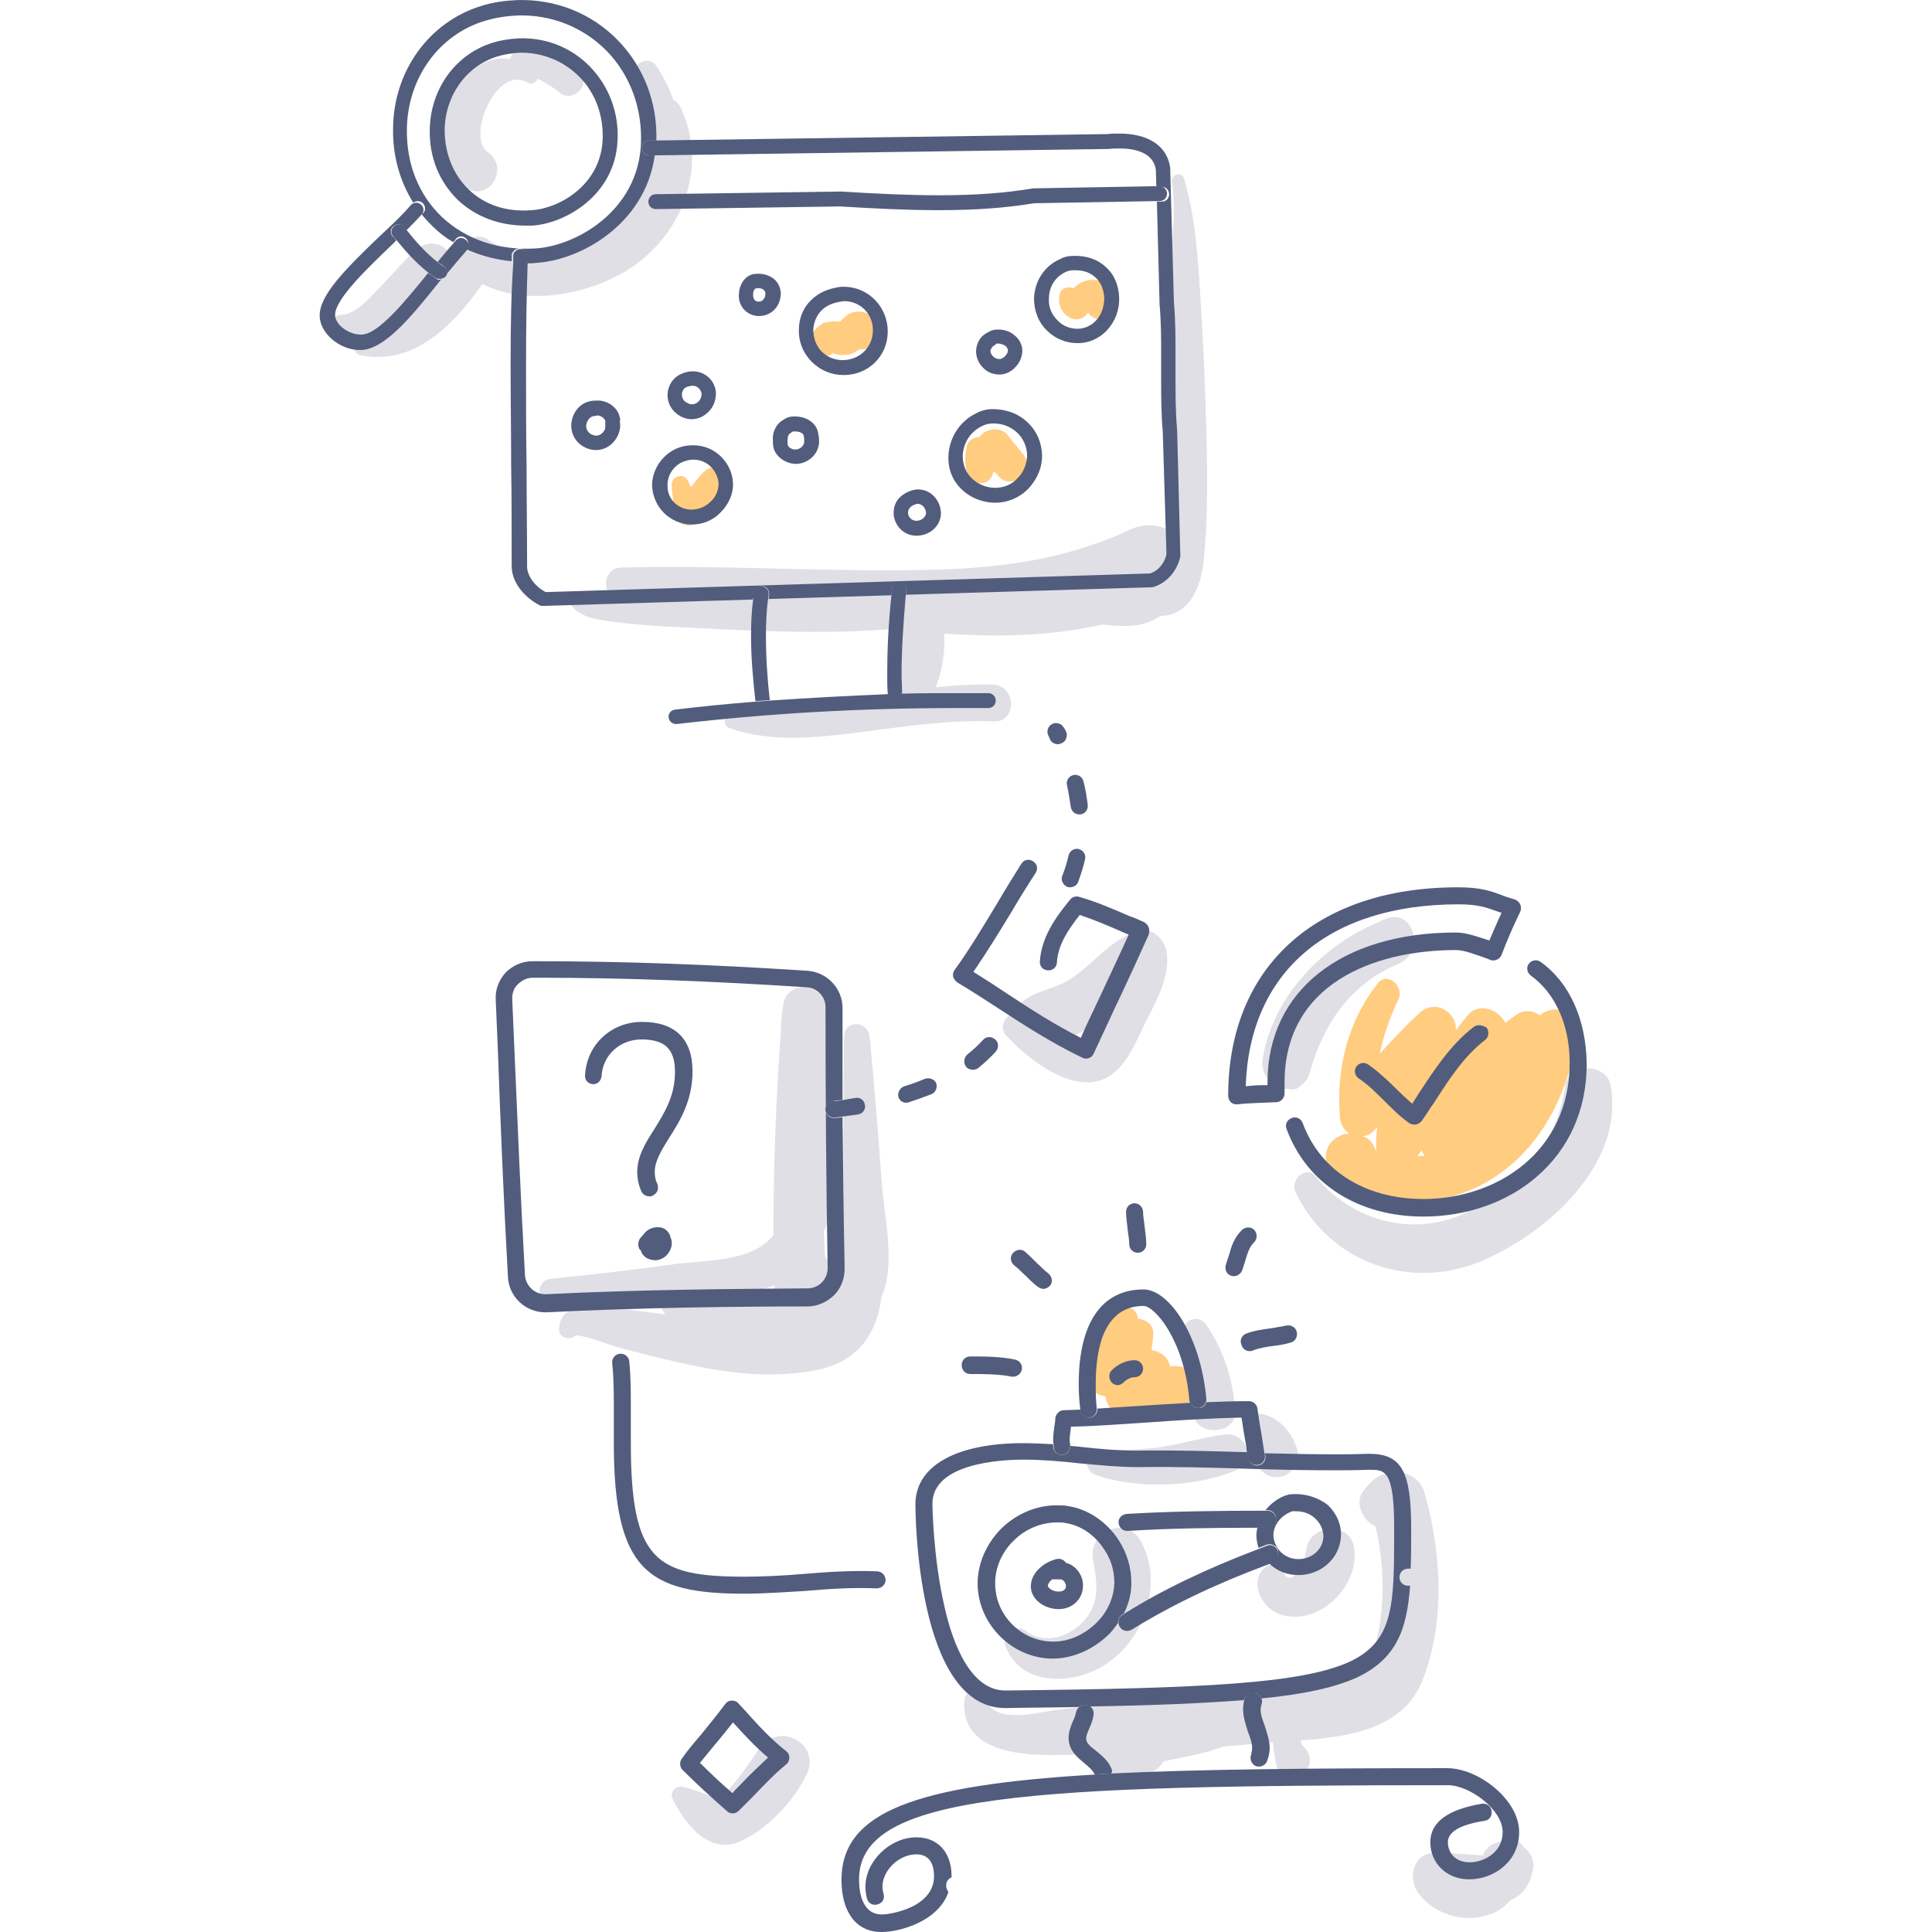 <?xml version="1.0" encoding="utf-8"?>
<!-- Generator: Adobe Illustrator 19.1.0, SVG Export Plug-In . SVG Version: 6.00 Build 0)  -->
<svg version="1.1" id="Layer_1" xmlns="http://www.w3.org/2000/svg" xmlns:xlink="http://www.w3.org/1999/xlink" x="0px" y="0px"
	 width="345px" height="345px" viewBox="12.5 12.5 345 345" enable-background="new 12.5 12.5 345 345" xml:space="preserve">
<g id="bottom_line_1_" display="none">
	<g id="_x30_" display="inline">
	</g>
	<g id="bottom_line" display="inline">
		
			<line fill="none" stroke="#525D7D" stroke-width="2" stroke-linecap="round" stroke-miterlimit="10" x1="10" y1="362" x2="364" y2="362"/>
	</g>
</g>
<g id="Layer_3" display="none">
	<g display="inline">
		<path fill="#FFCC80" d="M70.8,218.4c1.6-1.6,3.3-3.2,5-4.6c0.6-1.4,0.9-3,0.9-4.5c-0.2-4.1-2.8-9.3-7.2-10.2c-4.8-1-9,2.8-8.2,7.7
			c-0.5,0.2-1,0.6-1.4,1.1c-1,1.3-1.6,3.2-0.6,4.7c-0.4-1-0.4-0.9,0.2,0.4c0,0.1,0.1,0.1,0.1,0.2c0,0,0,0,0,0.1l0.1,0.3
			c0.2,0.7,0.5,1.4,0.8,2.1c0.5-0.4,1.1-0.7,1.6-1.1C65.6,212.3,70.1,215,70.8,218.4z"/>
		<path fill="#E0DFE6" d="M155.6,163.4c-0.8-2-3.8-1.8-3.9,0.5c-0.3,12.5-0.3,26.7-11.5,34.7c-2.8,2-2.6,5.3-1,7.2
			c-4.4,4.7-9.8,8.3-16.8,10.2c-11.8,3.3-22.8-0.1-34.2-2.2c-1-2.9-4.8-5-7.9-3.2c-1.6,0.9-3.1,2-4.5,3.2c-1.7,1.5-3.4,3.1-5,4.6
			c-0.7-3.5-5.2-6.2-8.6-4.1c-0.5,0.3-1.1,0.7-1.6,1.1c-5.4,3.8-10,9.3-14.5,14c-1.8,1.9-8.8,8.1-6.2,11.3c-1.7-1.6-3.1-3.4-4.5-5.3
			c-0.9-1.3-3.4-1-3.3,0.9c0.2,5.2,1.9,11,5.7,14.8c5,5.1,10.8,2.3,15.5-1.6c5.9-5,11.5-10.3,17.2-15.5c4.9-4.5,10.7-8.7,15-13.9
			c10.5,8.8,27,10.2,39.8,6.9c14-3.7,28.8-14.8,32.4-29.5c0.4-1.7,0-3.2-0.9-4.4C160.4,183.9,159.2,172.5,155.6,163.4z M44.9,242.5
			c0,0-1.6,1.2-1.3,1.2c-0.8,0-2.6-1.9-3.2-2.4c0.1,0,0.2,0.1,0.3,0.2c1.6,1,3.5,0.8,5.5,0C45.8,241.9,45.3,242.2,44.9,242.5z"/>
		<path fill="#E0DFE6" d="M132,157.9c4.5,8,2.8,17-3.6,23.4c-2.2,2.3-1.2,5.2,0.8,6.5c-3.9,5-9.1,9-15,11.2
			c-10.9,3.9-24.1-0.3-28.7-11.5c-0.6-1.4-3.1-1.5-3,0.4c0.8,16.5,18.1,24.9,32.9,21.7c16.9-3.7,32.2-20.3,29.3-38.2
			c-0.3-2.1-1.6-3.1-3.2-3.4c-0.6-4.6-2.5-9.1-5.8-13C134,152.9,130.7,155.6,132,157.9z"/>
		<path fill="#E0DFE6" d="M103.8,162c4.1-2.1,8.3-2.6,12.9-2.4c4.4,0.2,5-6.3,1-7.5c-7.5-2.4-15.1,1.3-20.7,6.3
			c-4.9,4.3-9.4,10.5-5.3,16.7c0.7,1.1,2.8,0.4,2.2-0.9C91.8,168.6,100,163.9,103.8,162z"/>
		<path fill="#525D7D" d="M139.3,141.7c-9-7-21-11.2-32.1-11.2c-1.6,0-3.2,0.1-4.7,0.2c-21.5,2.2-39.1,22.6-39.1,45.6
			c0,8.5,2,15.5,5.3,21.3c0.3-0.3,0.7-0.6,1-0.8c0.6-0.5,1.6-0.4,2.1,0.2c-3.3-5.5-5.4-12.3-5.4-20.6c0-21.5,16.3-40.6,36.4-42.6
			c1.5-0.1,3-0.2,4.4-0.2c21.3,0,45,16,45,38.9c0,27.2-18.4,45.4-45.9,45.4c-5.4,0-16.3-2.9-25.4-10.2l0,0c0.5,0.6,0.4,1.6-0.2,2.1
			c-0.3,0.2-0.6,0.5-0.9,0.7c9.6,7.4,20.8,10.3,26.5,10.3c29.3,0,48.9-19.5,48.9-48.4C155.3,160.6,149.6,149.7,139.3,141.7z"/>
		<path fill="#525D7D" d="M72,197.4c0.3,0.6,0.1,1.3-0.4,1.7c-0.4,0.4-0.9,0.7-1.3,1.1c2.1,3.2,4.6,6,7.3,8.3
			c0.5-0.4,0.9-0.8,1.4-1.1c0.5-0.4,1.2-0.4,1.7-0.1C77.4,204.6,74.4,201.3,72,197.4z"/>
		<path fill="#525D7D" d="M107,212.4c23.8,0,39.8-15.8,39.8-39.4c0-20.1-20.6-34.1-39.1-34.1c-1.3,0-2.6,0.1-3.9,0.2
			C86.2,140.8,72,157.5,72,176.2C72,203.5,98,212.4,107,212.4z M104.1,142.1c1.2-0.1,2.4-0.2,3.6-0.2c17.1,0,36.1,12.8,36.1,31.1
			c0,21.8-14.8,36.4-36.8,36.4c-8.2,0-32-8.2-32-33.2C75,159,88,143.7,104.1,142.1z"/>
		<path fill="#525D7D" d="M61.8,208.1c2.7-2.6,5.6-5.3,8.5-7.9c0.4-0.4,0.9-0.7,1.3-1.1c0.5-0.4,0.7-1.1,0.4-1.7
			c-0.1-0.1-0.1-0.3-0.2-0.4c-0.5-0.6-1.5-0.7-2.1-0.2c-0.3,0.3-0.7,0.6-1,0.8c-3.1,2.6-6.1,5.4-8.9,8.2
			C60.5,206.6,61.1,207.3,61.8,208.1z"/>
		<path fill="#525D7D" d="M67.6,219.4c-0.1-0.1-0.2-0.2-0.2-0.3l0.1,0.1C67.5,219.3,67.5,219.3,67.6,219.4z"/>
		<path fill="#525D7D" d="M81.1,207.6C81.1,207.6,81,207.6,81.1,207.6c-0.1-0.2-0.3-0.3-0.4-0.3c-0.5-0.3-1.2-0.3-1.7,0.1
			c-0.5,0.4-0.9,0.8-1.4,1.1c-2.6,2.2-5.2,4.4-7.7,6.6l-1.2,1c0.7,0.7,1.3,1.5,2,2.2l1.1-1c2.6-2.3,5.3-4.6,8.1-6.9
			c0.3-0.2,0.6-0.5,0.9-0.7C81.5,209.2,81.6,208.3,81.1,207.6z"/>
		<path fill="#525D7D" d="M63.6,210.2c-0.6-0.7-1.2-1.4-1.8-2.1c-0.6-0.8-1.3-1.5-2-2.3c-0.5-0.6-1-1.2-1.6-1.8
			c-0.5-0.6-1.4-0.7-2-0.2c-4.9,3.7-9.4,7.9-13.8,12c-4.2,3.9-8.5,7.8-13,11.4c-0.6,0.5-0.8,1.4-0.3,2c3.5,5.1,8.3,11.5,14.7,15.9
			c0.3,0.2,0.6,0.3,0.9,0.3c0.4,0,0.8-0.2,1.1-0.4c5.6-5.7,11.7-11.1,17.7-16.4c2.7-2.4,5.4-4.8,8.1-7.3c0.3-0.3,0.5-0.7,0.5-1.1
			c0-0.4-0.1-0.8-0.4-1.1c-0.2-0.3-0.5-0.5-0.7-0.8c-0.7-0.7-1.4-1.5-2-2.2C67,214.2,65.3,212.3,63.6,210.2z M61.3,226.3
			c-5.6,5-11.5,10.2-16.9,15.6c-5-3.8-9-8.9-12.1-13.3c4.2-3.4,8.2-7.1,12.1-10.7c4-3.7,8.1-7.5,12.5-11c1.5,1.7,2.9,3.4,4.3,5.1
			c2,2.3,4,4.7,6,7c0.1,0.1,0.2,0.2,0.2,0.3c0.2,0.2,0.4,0.5,0.7,0.7C65.9,222.2,63.6,224.3,61.3,226.3z"/>
		<path fill="#525D7D" d="M90,164.4c0.1,0,0.2,0,0.4,0c0.7,0,1.3-0.5,1.5-1.1c2.7-11.1,16.1-12.3,21.7-12.3c2.5,0,5.2,0.2,7.7,0.6
			c0.8,0.1,1.6-0.4,1.7-1.2s-0.4-1.6-1.2-1.7c-2.6-0.5-5.5-0.7-8.2-0.7c-13.4,0-22.3,5.3-24.6,14.6C88.7,163.4,89.2,164.2,90,164.4z
			"/>
		<path fill="#525D7D" d="M125.4,157.8c3.6,2.4,5.4,6.5,6.8,10.2c0.2,0.6,0.8,1,1.4,1c0.2,0,0.4,0,0.5-0.1c0.8-0.3,1.2-1.2,0.9-1.9
			c-1.6-4.1-3.6-8.7-7.9-11.6c-0.7-0.5-1.6-0.3-2.1,0.4C124.5,156.4,124.7,157.3,125.4,157.8z"/>
	</g>
</g>
<g>
	<g id="Layer_2">
		<g>
			<path fill="#FFCC80" d="M135.217,98.187c-0.665-1.235-2.755-0.665-2.755,0.76c0,1.71,0.38,3.42,0.57,5.129
				c0.285,1.9,2.28,3.04,3.894,1.615c0.95-0.855,1.805-1.9,2.755-2.85s2.09-1.9,2.565-3.135c0.475-1.045,0.475-2.185-0.38-3.04
				c-0.76-0.76-2.09-0.95-3.04-0.38c-1.235,0.855-2.09,2.09-2.945,3.23C135.692,99.042,135.502,98.567,135.217,98.187z"/>
			<path fill="#FFCC80" d="M158.203,71.211c-0.855,0.95-1.045,2.09-0.665,3.23c0.285,1.9,2.47,2.09,3.704,1.14
				c0.76,0.285,1.615,0.38,2.47,0.285c0.855-0.095,1.615-0.475,2.28-1.045c1.52,0.285,3.04-0.57,3.514-2.09
				c0.57-2.09-0.665-3.894-2.755-4.464c-0.95-0.285-2.09-0.095-2.945,0.475c-0.095,0.095-0.95,0.76-1.33,1.235
				c-0.285-0.095-0.855-0.095-1.045-0.095c-0.475,0-0.855,0.095-1.235,0.19c-0.285,0-0.57,0-0.76,0.19
				C158.868,70.641,158.488,70.926,158.203,71.211z"/>
			<path fill="#FFCC80" d="M187.459,90.494c-0.95,0.095-1.805,0.475-2.185,1.33c-0.095,0.19-0.19,0.475-0.19,0.665l0,0
				c-0.19,0.95-0.285,1.9-0.19,2.85c0.095,0.475,0.095,0.95,0.285,1.33c0.19,0.665,0.665,1.045,1.045,1.52
				c0.57,0.76,1.805,0.76,2.565,0.285c0.57-0.38,0.95-0.95,1.045-1.615c0.095,0,0.19-0.095,0.285-0.095
				c0.285,0.285,0.475,0.57,0.76,0.855c1.045,1.235,3.135,1.045,4.179,0c1.235-1.235,1.045-2.945,0-4.179
				c-0.95-1.14-1.9-2.375-2.85-3.514C190.879,88.689,188.409,89.069,187.459,90.494z"/>
			<path fill="#FFCC80" d="M204.177,63.992c-0.95-0.475-2.28,0-2.47,1.14c-0.38,1.52,0.38,3.325,1.805,4.084
				c0.855,0.475,2.09,0.475,2.85-0.38c0-0.095,0.285-0.285,0.475-0.475c0.38,0.57,1.045,1.045,1.9,1.14
				c1.71,0.19,3.135-1.045,3.23-2.755c0.095-2.375-1.995-4.274-4.369-4.274C206.171,62.473,205.032,63.138,204.177,63.992z"/>
			<path fill="#E0DFE6" d="M98.647,63.233c8.359,4.179,20.042,1.71,27.261-3.42c8.834-6.364,12.918-17.952,8.169-28.021
				c-0.285-0.665-0.76-1.14-1.33-1.425c-0.76-2.185-1.805-4.179-3.04-6.079c-1.425-2.185-4.939-0.19-3.514,2.09
				c0.855,1.52,1.615,3.04,2.09,4.654c-1.045,0.855-1.615,2.185-1.045,3.704c2.66,7.504,0,15.103-6.839,19.377
				c-5.794,3.704-14.913,5.509-20.802,1.14c-1.615-1.14-3.989-0.19-4.939,1.33c-0.57,0.855-1.045,1.615-1.615,2.47
				c0-2.565-3.514-4.084-5.794-2.28c-2.28,1.805-4.179,4.179-6.174,6.269c-1.995,1.995-4.749,5.604-7.694,5.699
				c-1.9,0.095-2.28,2.28-0.855,3.325c1.045,0.76,2.185,1.045,3.325,1.045c-0.57,1.045-0.19,2.66,1.14,2.85
				C86.584,77.765,93.423,70.546,98.647,63.233z"/>
			<path fill="#E0DFE6" d="M106.626,27.233c0.855,0.475,1.615,0,1.9-0.665c1.425,0.665,2.85,1.615,4.179,2.66
				c1.14,0.855,2.945,0.19,3.609-0.95c0.855-1.33,0.19-2.755-0.95-3.609c-2.85-2.09-6.459-2.945-9.879-3.135
				c-1.045-0.095-1.71,0.665-1.9,1.52c-10.164-1.71-17.952,17.477-7.789,23.082c4.274,2.375,7.694-3.799,3.799-6.459
				C95.702,36.921,101.212,24.003,106.626,27.233z"/>
			<path fill="#E0DFE6" d="M189.739,134.757c-3.42-0.095-6.839,0.095-10.164,0.475c1.235-2.945,1.71-6.459,1.52-9.594
				c9.309,0.665,19.092,0.475,28.211-1.615c3.704,0.38,7.219,0.665,10.353-1.52c5.319-0.095,7.314-5.224,7.789-9.879
				c0.76-7.599,0.665-15.293,0.475-22.987c-0.19-7.979-0.57-15.958-1.045-23.842c-0.475-7.219-0.855-14.438-2.945-21.372
				c-0.38-1.425-2.375-0.76-2.185,0.57c0.95,5.794-0.285,12.348-0.38,18.142c-0.095,6.079-0.095,12.063,0,18.142
				c0,2.375,0.665,16.623,0,26.026c-1.9-1.14-4.369-1.425-6.934-0.285c-13.583,6.364-27.261,7.314-42.079,7.314
				c-16.338,0.095-32.77-0.95-49.108-0.475c-2.66,0.095-3.609,4.179-1.045,4.939c-2.185,0.19-4.369,0.19-6.459-0.475
				c-1.425-0.38-1.995,1.235-1.33,2.185c1.805,2.375,4.939,2.66,7.694,3.04c4.464,0.57,9.024,0.855,13.488,1.045
				c9.499,0.475,19.092,0.95,28.591,0.665c2.85-0.095,5.604-0.285,8.454-0.475c-0.665,3.704-1.805,7.884-0.95,11.493
				c-1.52,0.285-2.945,0.57-4.464,0.76c-8.074,1.52-15.958,2.375-24.127,3.135c-1.33,0.095-1.615,1.9-0.285,2.375
				c7.314,2.565,15.388,1.71,22.892,0.76c8.074-1.045,16.053-2.28,24.221-1.995C194.108,141.596,194.108,134.852,189.739,134.757z"
				/>
			<path fill="#525D7D" d="M105.296,56.868c0.76,0,1.33,0.665,1.235,1.33c0,0.38,0,0.855,0,1.33c0,0,0,0,0.095,0
				c0.57,0,1.14,0,1.71-0.095c7.789-0.475,19.377-6.839,21.087-19.187h-0.95c-0.76,0-1.33-0.57-1.33-1.33
				c0-0.76,0.57-1.33,1.33-1.33h1.235c0.19-6.839-2.28-13.203-6.934-17.952s-11.018-7.314-17.857-7.124
				c-2.185,0.095-4.369,0.38-6.459,1.045c-9.309,2.85-15.673,11.588-15.768,21.847c-0.095,4.939,1.235,9.499,3.609,13.298
				c0.475-0.38,1.14-0.38,1.615,0c0.57,0.475,0.665,1.33,0.19,1.805c-0.095,0.095-0.19,0.19-0.285,0.285
				c0.57,0.76,1.235,1.425,1.9,2.09c1.14,1.14,2.375,2.09,3.704,2.85c0.19-0.19,0.38-0.38,0.475-0.57
				c0.475-0.57,1.33-0.57,1.805-0.095c0.57,0.475,0.57,1.33,0.095,1.805l-0.095,0.095c2.47,1.14,5.224,1.9,8.169,2.185
				c0-0.38,0-0.855,0-1.235C103.966,57.438,104.536,56.868,105.296,56.868z M91.428,51.264c-4.179-3.989-6.364-9.499-6.269-15.673
				c0.095-9.119,5.699-16.908,13.963-19.377c1.9-0.57,3.799-0.855,5.794-0.95c6.079-0.19,11.683,2.09,15.863,6.269
				c4.274,4.369,6.459,10.354,6.174,16.718c-0.57,11.968-11.588,18.142-18.807,18.617C101.497,57.248,95.702,55.254,91.428,51.264z"
				/>
			<path fill="#525D7D" d="M122.773,37.681c0.285-5.034-1.52-9.784-4.939-13.298c-3.325-3.42-7.884-5.224-12.728-5.034
				c-1.52,0.095-3.04,0.285-4.559,0.76c-6.649,1.995-11.208,8.264-11.303,15.578c-0.095,4.939,1.71,9.309,5.034,12.538
				c3.135,2.945,7.314,4.559,12.063,4.559c0.38,0,0.76,0,1.235,0C113.465,52.404,122.299,47.37,122.773,37.681z M96.177,46.325
				c-2.755-2.66-4.274-6.459-4.274-10.638c0.095-6.174,3.894-11.398,9.404-13.108c1.235-0.38,2.565-0.57,3.894-0.665
				c4.084-0.095,7.884,1.425,10.733,4.274c2.945,2.945,4.369,7.029,4.179,11.303c-0.38,8.074-7.789,12.253-12.633,12.538
				C102.921,50.409,99.027,49.08,96.177,46.325z"/>
			<path fill="#525D7D" d="M90.193,62.093c-0.38-0.285-0.855-0.57-1.235-0.855c-4.179,5.129-8.929,11.018-11.968,11.018
				c-2.28,0-4.654-1.805-4.654-3.514c0-2.85,5.889-8.454,10.259-12.633c0.19-0.19,0.475-0.475,0.665-0.665
				c-0.19-0.285-0.38-0.475-0.665-0.76c-0.475-0.57-0.38-1.425,0.19-1.805c0.57-0.475,1.425-0.38,1.805,0.19
				c0.19,0.19,0.285,0.38,0.475,0.57c0.95-0.95,1.805-1.805,2.47-2.565c0.095-0.095,0.19-0.19,0.285-0.285
				c0.475-0.57,0.38-1.33-0.19-1.805c-0.475-0.38-1.14-0.38-1.615,0c-0.095,0.095-0.19,0.095-0.19,0.19
				c-1.14,1.33-3.04,3.23-5.129,5.129c-6.459,6.174-11.113,10.828-11.113,14.533c0,3.135,3.514,6.174,7.219,6.174
				c4.274,0,9.024-5.794,13.963-11.968c0.19-0.285,0.38-0.475,0.665-0.76c-0.19,0.19-0.475,0.19-0.76,0.19
				C90.668,62.378,90.383,62.283,90.193,62.093z"/>
			<path fill="#525D7D" d="M95.702,55.349c-0.57-0.475-1.33-0.475-1.805,0.095c-0.19,0.19-0.38,0.38-0.475,0.57
				c-0.95,1.045-1.805,2.09-2.755,3.23c0.285,0.285,0.665,0.475,1.045,0.76c0.475,0.38,0.665,0.95,0.475,1.52
				c1.235-1.52,2.47-2.945,3.609-4.274l0.095-0.095C96.272,56.583,96.272,55.824,95.702,55.349z"/>
			<path fill="#525D7D" d="M91.618,60.003c-0.38-0.19-0.665-0.475-1.045-0.76c-2.09-1.615-3.894-3.704-5.414-5.604
				c-0.19-0.19-0.38-0.38-0.475-0.57c-0.475-0.57-1.235-0.665-1.805-0.19s-0.665,1.235-0.19,1.805c0.19,0.285,0.38,0.475,0.665,0.76
				c1.805,2.185,3.609,4.179,5.699,5.794c0.38,0.285,0.76,0.57,1.235,0.855c0.19,0.19,0.475,0.19,0.76,0.19
				c0.285,0,0.475-0.095,0.76-0.19c0.095-0.095,0.285-0.19,0.38-0.38c0.095-0.095,0.095-0.19,0.095-0.285
				C92.378,60.953,92.188,60.288,91.618,60.003z"/>
			<path fill="#525D7D" d="M147.185,118.325c0.095-0.76,0.76-1.235,1.52-1.14c0.76,0.095,1.235,0.76,1.14,1.52
				c0,0.285-0.095,0.475-0.095,0.76l21.942-0.665c0-0.38,0.095-0.855,0.095-1.235c0.095-0.76,0.76-1.235,1.425-1.14
				c0.76,0.095,1.235,0.76,1.14,1.425c0,0.285-0.095,0.57-0.095,0.855l43.694-1.33c0.095,0,0.19,0,0.285,0
				c2.375-0.57,4.464-2.755,5.034-5.509c0-0.095,0-0.19,0-0.285l-0.57-22.322c-0.285-3.135-0.285-6.174-0.285-9.119v-4.369
				c0-2.945,0-6.079-0.285-9.214l-0.665-23.937c0-0.095,0-0.095,0-0.19c-0.57-3.894-3.894-6.079-9.119-6.079
				c-0.665,0-1.425,0-2.09,0.095l-80.548,1.14h-1.235c-0.76,0-1.33,0.57-1.33,1.33c0,0.76,0.57,1.33,1.33,1.33h0.95l80.928-1.14
				c0.095,0,0.095,0,0.19,0c0.665-0.095,1.235-0.095,1.9-0.095c2.185,0,5.984,0.475,6.459,3.799l0.095,3.04h0.95
				c0.76,0,1.33,0.57,1.33,1.33s-0.57,1.33-1.33,1.33h-0.855l0.475,18.332c0.285,3.135,0.285,6.174,0.285,9.119v4.369
				c0,2.945,0,6.079,0.285,9.214l0.665,21.942c-0.38,1.71-1.615,3.04-2.945,3.42L109.95,118.23
				c-1.995-1.045-3.325-2.945-3.325-4.559c0-5.984-0.095-12.063-0.095-17.952c-0.095-5.889-0.095-11.968-0.095-17.952
				c0-6.839,0.095-12.633,0.285-18.142c0-0.475,0-0.855,0-1.33c0-0.76-0.57-1.33-1.235-1.33c-0.76,0-1.33,0.57-1.33,1.235
				c0,0.38,0,0.855,0,1.235c-0.38,5.509-0.475,11.303-0.475,18.237c0,5.984,0.095,12.063,0.095,17.952
				c0.095,5.889,0.095,11.968,0.095,17.952c0,3.135,2.565,5.794,5.034,7.029c0.19,0.095,0.38,0.095,0.57,0.095l37.425-1.14
				C147.09,119.179,147.09,118.704,147.185,118.325z"/>
			<path fill="#525D7D" d="M196.958,46.135c-4.939,0.855-10.448,1.235-16.718,1.235c-5.699,0-11.303-0.285-17.477-0.665h-0.095
				l-33.055,0.475c-0.76,0-1.33,0.57-1.33,1.33c0,0.76,0.57,1.33,1.33,1.33l32.96-0.475c6.174,0.38,11.778,0.665,17.572,0.665
				c6.364,0,11.873-0.38,17.003-1.235l21.562-0.38h0.855c0.76,0,1.33-0.57,1.33-1.33s-0.57-1.33-1.33-1.33h-0.95L196.958,46.135
				C197.148,46.135,197.053,46.135,196.958,46.135z"/>
			<path fill="#525D7D" d="M135.787,106.166c0.095,0,0.19,0,0.285,0c1.9,0,3.799-0.76,5.129-2.185
				c1.425-1.425,2.28-3.325,2.185-5.224c-0.095-3.23-2.85-6.744-7.124-6.744c-1.045,0-2.09,0.19-3.135,0.665
				c-2.565,1.235-4.274,3.894-4.179,6.744C129.233,103.127,132.082,105.976,135.787,106.166z M134.267,95.053
				c0.665-0.285,1.33-0.475,1.995-0.475c3.04,0,4.464,2.565,4.559,4.274c0,1.14-0.475,2.375-1.425,3.23
				c-0.95,0.95-2.185,1.425-3.514,1.425c-2.375-0.095-4.179-1.9-4.179-4.179C131.607,97.523,132.652,95.813,134.267,95.053z"/>
			<path fill="#525D7D" d="M163.143,79.475c4.464,0,7.884-3.42,7.884-7.789c0-4.369-3.42-7.884-7.694-7.979
				c-0.38,0-0.855,0-1.235,0.095c-1.52,0.285-3.23,0.76-4.844,2.375c-1.33,1.33-2.09,3.135-2.09,5.129
				c-0.095,2.185,0.76,4.274,2.28,5.794S160.958,79.475,163.143,79.475z M159.153,67.982c0.855-0.855,1.805-1.33,3.42-1.615
				c0.19,0,0.475-0.095,0.665-0.095c2.945,0,5.224,2.375,5.129,5.319c0,2.565-1.995,5.129-5.319,5.224c-1.52,0-2.85-0.57-3.799-1.52
				c-1.045-1.045-1.52-2.47-1.52-3.989C157.823,70.072,158.298,68.837,159.153,67.982z"/>
			<path fill="#525D7D" d="M190.214,102.272c2.185,0,4.274-0.855,5.889-2.47c1.615-1.71,2.565-3.894,2.47-6.174
				c-0.095-2.185-0.95-4.179-2.565-5.699c-1.71-1.615-3.894-2.375-6.269-2.375c-1.045,0-2.09,0.285-2.945,0.76
				c-3.135,1.52-5.034,4.749-4.939,8.264C182.045,99.422,186.224,102.272,190.214,102.272z M187.839,88.594
				c0.57-0.285,1.235-0.475,1.9-0.475c0.095,0,0.095,0,0.19,0c1.615,0,3.04,0.57,4.179,1.615s1.71,2.47,1.805,3.894
				c0,1.615-0.57,3.135-1.71,4.274c-1.045,1.14-2.47,1.71-3.989,1.71c-2.755,0-5.604-1.995-5.794-5.319
				C184.325,91.918,185.654,89.639,187.839,88.594z"/>
			<path fill="#525D7D" d="M204.842,73.776c0.095,0,0.095,0,0.19,0c1.9,0,3.799-0.855,5.129-2.28c1.425-1.52,2.28-3.609,2.185-5.889
				c-0.095-2.185-0.855-4.084-2.375-5.414c-1.52-1.425-3.514-2.09-5.889-1.995c-0.855,0-1.615,0.19-2.28,0.57
				c-2.85,1.235-4.559,3.989-4.654,7.029c0,2.185,0.76,4.274,2.375,5.794C200.852,72.921,202.847,73.776,204.842,73.776z
				 M202.847,61.048c0.38-0.19,0.855-0.285,1.33-0.285c0.095,0,0.19,0,0.38,0c1.52,0,2.755,0.475,3.609,1.33
				c0.95,0.855,1.425,2.09,1.52,3.609c0,1.52-0.475,2.945-1.425,3.989c-0.855,0.95-2.09,1.52-3.325,1.52
				c-1.33,0-2.66-0.475-3.609-1.52c-1.045-1.045-1.615-2.375-1.52-3.894C199.807,63.707,200.947,61.903,202.847,61.048z"/>
			<path fill="#525D7D" d="M123.248,87.549c0-0.19,0-0.38-0.095-0.57c-0.285-1.52-1.805-2.755-3.514-2.945c-0.19,0-0.38,0-0.57,0
				c-0.475,0-1.045,0-1.805,0.285c-1.615,0.57-2.755,2.375-2.755,4.179c0,1.235,0.475,2.28,1.33,3.135
				c0.855,0.76,1.9,1.235,3.135,1.235h0.095c2.47-0.095,4.084-2.28,4.179-4.274c0-0.38,0-0.57-0.095-0.855L123.248,87.549z
				 M119.069,90.304c-0.475,0-0.95-0.19-1.33-0.475c-0.38-0.38-0.57-0.76-0.57-1.235c0-0.76,0.57-1.52,1.045-1.71
				c0.285-0.095,0.57-0.095,0.95-0.19c0.095,0,0.095,0,0.19,0c0.57,0.095,1.14,0.57,1.235,0.95c0,0.095,0,0.19,0,0.285v0.285
				c0,0.095,0,0.285,0,0.38C120.684,89.354,119.924,90.209,119.069,90.304z"/>
			<path fill="#525D7D" d="M135.977,87.359c1.14,0,2.28-0.475,3.135-1.425c0.855-0.855,1.235-2.09,1.235-3.23
				c-0.095-2.185-1.9-3.894-4.084-3.894c-0.665,0-1.235,0.095-1.9,0.38c-1.615,0.57-2.66,2.185-2.66,3.894
				c0,1.14,0.475,2.185,1.235,2.945C133.697,86.789,134.837,87.359,135.977,87.359z M135.217,81.565
				c0.38-0.095,0.665-0.19,0.95-0.19c0.855,0,1.52,0.665,1.615,1.425c0,0.665-0.285,1.14-0.475,1.33
				c-0.38,0.38-0.76,0.57-1.235,0.57c-0.38,0-0.855-0.19-1.33-0.57c-0.285-0.285-0.475-0.665-0.475-1.14
				C134.267,82.325,134.647,81.755,135.217,81.565z"/>
			<path fill="#525D7D" d="M147.85,68.932c0.095,0,0.095,0,0.19,0c1.045,0,1.995-0.38,2.755-1.14c0.76-0.76,1.14-1.9,1.14-3.04
				c-0.095-0.95-0.475-1.71-1.045-2.28c-0.95-0.855-2.28-1.235-3.609-1.045h-0.095h-0.095c-1.805,0.38-2.66,2.185-2.66,3.894
				C144.43,67.317,145.95,68.837,147.85,68.932z M147.47,63.992C147.47,63.992,147.565,63.992,147.47,63.992
				c0.665-0.095,1.14,0,1.52,0.38c0.095,0.095,0.19,0.285,0.19,0.57c0,0.38-0.095,0.76-0.38,1.045c-0.19,0.285-0.57,0.38-0.855,0.38
				c-0.665,0-0.95-0.57-0.95-1.045C146.9,64.657,147.185,64.087,147.47,63.992z"/>
			<path fill="#525D7D" d="M150.604,92.393c0.38,1.615,2.09,2.85,3.894,2.945h0.095c2.185,0,4.084-1.71,4.179-3.894
				c0-0.665-0.095-1.235-0.19-1.71c-0.38-1.9-2.375-3.04-4.654-2.85c-1.045,0.095-1.615,0.665-2.09,0.95
				c-0.76,0.665-1.235,1.615-1.33,2.66C150.509,91.253,150.509,91.823,150.604,92.393z M153.169,90.779c0-0.38,0.19-0.76,0.38-0.855
				c0.38-0.285,0.475-0.38,0.665-0.38c0.095,0,0.19,0,0.285,0c0.76,0,1.425,0.285,1.52,0.76c0.095,0.475,0.095,0.76,0.095,1.045
				c0,0.76-0.76,1.425-1.615,1.425c-0.76,0-1.33-0.57-1.33-0.855C153.169,91.538,153.074,91.158,153.169,90.779z"/>
			<path fill="#525D7D" d="M176.156,108.161C176.251,108.161,176.251,108.161,176.156,108.161c2.375,0,4.274-1.71,4.369-3.894
				c0-1.14-0.38-2.185-1.14-3.04c-0.76-0.855-1.805-1.33-2.945-1.33c-0.475,0-0.95,0.095-1.425,0.285
				c-2.47,0.95-2.945,2.66-2.945,3.989C172.166,106.356,173.876,108.161,176.156,108.161z M175.966,102.557
				c0.19-0.095,0.285-0.095,0.38-0.095c0.38,0,0.76,0.19,1.045,0.475c0.285,0.38,0.475,0.76,0.475,1.14
				c0,0.665-0.76,1.425-1.71,1.425c-0.855,0-1.52-0.665-1.52-1.52C174.731,103.412,174.921,102.937,175.966,102.557z"/>
			<path fill="#525D7D" d="M190.974,79.38C190.974,79.38,191.069,79.38,190.974,79.38c1.045,0,2.09-0.475,2.85-1.33
				c0.855-0.855,1.235-1.995,1.235-2.945c0-1.045-0.57-2.09-1.425-2.755c-0.95-0.855-2.375-1.14-3.609-0.95
				c-0.475,0.095-0.855,0.285-1.14,0.475c-0.095,0-0.095,0.095-0.19,0.095c-1.14,0.57-1.805,1.805-1.9,3.135
				c0,1.14,0.38,2.185,1.235,3.04C188.789,79,189.929,79.38,190.974,79.38z M189.929,74.251c0.095-0.095,0.19-0.095,0.285-0.19
				c0.095-0.095,0.19-0.095,0.19-0.19c0.57-0.095,1.14,0.095,1.615,0.38c0.285,0.19,0.475,0.57,0.475,0.855
				c0,0.285-0.19,0.665-0.57,1.045c-0.285,0.285-0.665,0.475-0.95,0.475c-0.38,0-0.855-0.19-1.14-0.475
				c-0.285-0.285-0.475-0.665-0.475-1.045C189.454,74.821,189.644,74.441,189.929,74.251z"/>
			<path fill="#525D7D" d="M149.94,137.322c-0.38-3.325-0.665-7.314-0.665-11.208c0-2.375,0.095-4.559,0.38-6.649
				c0-0.285,0.095-0.475,0.095-0.76c0.095-0.76-0.38-1.33-1.14-1.52c-0.76-0.095-1.33,0.38-1.52,1.14
				c-0.095,0.38-0.095,0.76-0.095,1.14c-0.285,2.09-0.38,4.274-0.38,6.554c0,4.084,0.38,8.074,0.76,11.493
				c0,0.095,0,0.095,0.095,0.19c0.855-0.095,1.71-0.095,2.565-0.19C149.94,137.512,149.94,137.417,149.94,137.322z"/>
			<path fill="#525D7D" d="M173.211,116.33c-0.665-0.095-1.33,0.475-1.425,1.14c0,0.38-0.095,0.855-0.095,1.235
				c-0.57,5.509-0.76,9.879-0.76,14.153c0,1.235,0,2.375,0.095,3.514v0.095c0.855,0,1.71,0,2.565-0.095v-0.095
				c0-1.14-0.095-2.28-0.095-3.42c0-4.274,0.285-8.644,0.76-14.248c0-0.285,0.095-0.57,0.095-0.855
				C174.446,117.09,173.876,116.425,173.211,116.33z"/>
			<path fill="#525D7D" d="M149.94,137.607c-0.855,0.095-1.71,0.095-2.565,0.19c-4.844,0.38-9.594,0.855-14.343,1.425
				c-0.76,0.095-1.235,0.76-1.14,1.425c0.095,0.665,0.665,1.14,1.33,1.14c0.095,0,0.095,0,0.19,0
				c16.338-1.9,32.675-2.85,50.058-2.85c1.805,0,3.704,0,5.509,0c0.76,0,1.33-0.57,1.33-1.33c0-0.76-0.57-1.33-1.33-1.33
				c-1.9,0-3.704,0-5.604,0c-3.325,0-6.649,0-9.879,0.095c-0.855,0-1.71,0-2.565,0.095
				C163.808,136.752,156.874,137.132,149.94,137.607z"/>
		</g>
	</g>
	<g id="Layer_4">
		<path fill="#FFCC80" d="M274.656,193.744c-0.76,0.95-1.52,1.805-2.185,2.755c0.19-3.23-3.609-5.699-6.459-3.135
			c-2.47,2.28-4.844,4.749-7.124,7.314c0.665-3.325,1.805-6.459,3.325-9.689c1.14-2.28-1.995-5.129-3.704-2.85
			c-5.414,6.839-7.409,15.293-6.744,23.842c0.095,1.33,0.76,2.375,1.71,2.945c-0.76,0-1.425,0.19-2.185,0.665
			c-1.71,0.95-2.375,2.945-1.9,4.749c1.045,4.654,7.504,6.174,11.588,6.649c5.509,0.665,11.208-0.38,16.148-2.945
			c10.258-5.414,15.673-16.338,17.098-27.451c0.475-3.609-4.464-4.939-6.744-2.755c-1.14-0.855-2.66-1.14-4.084-0.19
			c-0.76,0.475-1.425,1.045-2.09,1.52C280.356,192.889,276.556,191.369,274.656,193.744z M258.319,217.87c-0.095,0-0.19,0-0.19,0
			c-0.285-0.95-0.855-1.805-1.805-2.28c-0.19-0.095-0.285-0.095-0.475-0.19c0.95-0.095,1.9-0.665,2.565-1.615
			c-0.095,0.95-0.19,1.995-0.19,3.04C258.224,217.205,258.224,217.585,258.319,217.87z M265.538,219.01l0.095-0.095
			c0.285-0.38,0.57-0.76,0.76-1.045c0.095,0.38,0.285,0.76,0.475,1.045C266.488,218.915,266.013,218.915,265.538,219.01z"/>
		<path fill="#FFCC80" d="M221.464,256.53c0-0.095,0-0.19-0.095-0.285c-0.38-1.52-1.805-2.47-3.23-2.66
			c0.095-0.76,0.19-1.615,0.285-2.375c0.285-2.09-1.14-3.04-2.755-3.23c0-0.38-0.095-0.76-0.38-1.14
			c-0.475-0.76-1.14-0.95-1.995-0.855c-2.09,0.285-2.755,2.66-3.514,4.369c-1.045,2.47-1.805,5.129-2.85,7.599
			c-0.76,1.9,1.14,3.704,2.945,3.894c0.38,2.755,3.514,4.749,5.984,2.375c0.76,1.71,2.66,2.375,4.369,2.09
			c3.135-0.57,5.129-3.135,5.509-6.174c0-0.475,0-1.045-0.095-1.52C225.264,256.909,223.269,256.15,221.464,256.53z"/>
		<path fill="#E0DFE6" d="M152.599,257.859c4.559-0.285,9.594-0.95,13.013-4.274c2.565-2.47,3.894-5.889,4.274-9.499
			c2.66-5.794,0.475-14.248,0.095-20.137c-0.665-8.739-1.33-17.572-2.185-26.311c-0.285-2.945-4.559-3.04-4.559,0
			c-0.19,12.443-0.095,24.981-0.19,37.425c0,0.095,0,0.095,0,0.19c-0.95,0.475-1.615,1.33-1.9,2.85
			c-0.285,1.33-0.475,2.66-0.665,3.704c-0.095,0.095-0.19,0.095-0.285,0.19c0.19-0.475,0.285-1.045,0.38-1.615
			c0.285-1.33-0.095-2.565-0.76-3.514c-0.095-1.52-0.095-2.945-0.19-4.464c1.615-3.989,2.375-8.454,2.66-12.443
			c0.475-6.649-1.805-13.203-2.28-19.757c0.095-2.47,0.285-4.939,0.475-7.409c0.38-4.559-7.219-5.699-8.074-1.14
			c-0.285,1.71-0.475,3.42-0.475,5.224c-0.855,12.063-1.33,24.126-1.33,36.19c-3.704,4.749-11.873,4.464-17.382,5.129
			c-7.409,1.045-14.913,1.9-22.417,2.66c-2.565,0.285-2.66,4.179,0,4.084c6.554-0.19,13.108-0.38,19.567-0.76
			c-0.095,1.045,0.19,2.185,0.95,3.04c-4.369-0.57-8.739-1.235-13.108-1.33c-2.945,0-5.699,0.475-5.889,3.894
			c-0.095,1.71,2.09,2.185,3.04,1.14c2.565,0.285,5.129,1.52,7.599,2.185c3.42,0.95,6.839,1.805,10.259,2.565
			C139.681,257.194,146.235,258.239,152.599,257.859z M150.794,241.997c0,0.475,0.095,0.95,0.285,1.33
			c-1.52,0-2.945-0.095-4.369-0.285C148.04,242.852,149.465,242.567,150.794,241.997z"/>
		<path fill="#E0DFE6" d="M215.29,178.831c-5.034,1.9-7.694,6.079-12.063,8.739c-3.609,2.185-8.264,1.995-9.499,5.984
			c-1.71,0-2.945,2.47-1.52,3.894c3.894,4.274,12.538,11.113,18.522,7.124c3.04-1.995,4.654-6.079,6.174-9.214
			c1.9-3.799,4.369-7.979,3.989-12.253C220.799,180.446,218.235,177.691,215.29,178.831z M207.026,196.973
			c-1.235,1.71-3.04,1.805-4.844,1.235c0.095-0.19,0.19-0.38,0.19-0.475c0.19,0,0.38,0,0.665,0c0.855,0,1.995-0.665,2.755-1.045
			c0.665-0.38,1.425-0.76,1.995-1.14C207.596,196.023,207.311,196.498,207.026,196.973z"/>
		<path fill="#E0DFE6" d="M250.245,312.571c-4.274,0.855-8.644,1.33-13.013,1.71c-8.264,0.76-16.433,1.425-24.696,2.28
			c-3.704,0.38-7.409,0.76-11.113,1.235c-3.799,0.475-11.398,2.85-13.203-2.185c-0.665-1.9-3.325-1.52-3.514,0.475
			c-0.76,9.689,11.113,9.974,17.762,9.784c1.425,0,2.85-0.095,4.274-0.19c-0.095,1.805,0.95,3.704,2.755,4.179
			c3.325,0.855,6.459,0.57,9.404-1.33c0.665-0.475,1.045-0.95,1.425-1.52c3.609-0.76,7.219-1.33,10.733-2.66
			c2.945-0.19,5.794-0.475,8.739-0.76c0.095,1.33,0.38,2.66,0.57,3.894c0.38,2.185,3.23,2.85,4.844,1.615
			c1.9-1.425,1.33-3.799-0.285-5.034c0.19,0.19-0.095-0.38-0.095-0.285c0-0.19-0.095-0.38-0.095-0.475
			c8.454-0.665,18.142-1.995,21.657-10.449c4.274-10.448,3.514-23.272,0.475-33.815c-0.57-2.09-2.565-3.609-4.749-3.609
			c-3.04,0-4.369,0.95-6.174,3.325c-1.615,2.09-0.095,5.414,2.185,6.269c1.615,7.124,1.805,14.723-0.19,21.847
			C256.609,311.052,254.234,311.812,250.245,312.571z"/>
		<path fill="#E0DFE6" d="M245.876,288.635c-0.475,1.71-0.19,3.23-1.425,4.559c-0.855,0.95-2.09,1.71-2.66,0.19
			c-0.57-1.52-2.185-1.995-3.42-0.95c-1.995,1.615-1.52,4.464-0.095,6.269c1.71,2.375,4.749,2.85,7.409,2.28
			c5.224-1.14,9.689-7.124,8.549-12.443C253.38,284.361,246.921,284.646,245.876,288.635z"/>
		<path fill="#E0DFE6" d="M195.533,303.643c-1.615-1.235-4.179,0.855-3.514,2.755c2.66,7.314,12.158,7.029,17.762,3.42
			c7.124-4.559,10.638-14.628,6.364-22.227c-2.66-4.654-9.499-1.425-8.454,3.514c0.855,4.274,1.235,8.169-2.185,11.398
			C202.752,305.068,198.762,306.112,195.533,303.643z"/>
		<path fill="#E0DFE6" d="M232.768,275.242c4.084-1.615,2.565-7.219-1.805-6.554c-4.179,0.57-8.169,1.9-12.348,2.375
			c-3.514,0.38-7.124,0.285-10.638,0.855c-2.185,0.285-1.615,3.324,0,3.894C215.195,278.471,225.739,278.091,232.768,275.242z"/>
		<path fill="#E0DFE6" d="M238.182,265.078c-1.14-0.285-2.375,0.19-2.945,1.235c-0.57,0.95-0.475,2.47,0.38,3.135
			c0.285,0.19,0.475,0.38,0.76,0.665c-0.095-0.095,0.19,0.475,0.285,0.57c0,0.095,0.095,0.38,0.095,0.57c0,0.095,0,0.095,0,0.19
			c-0.665,2.375,1.235,4.844,3.704,4.844c2.47,0,4.274-2.47,3.704-4.844C243.311,268.403,241.126,265.838,238.182,265.078z"/>
		<path fill="#E0DFE6" d="M225.644,264.318c-0.57,4.654,7.789,4.844,7.409,0c-0.38-5.509-1.995-10.638-5.129-15.198
			c-1.71-2.47-5.129-0.38-3.989,2.28c1.045,2.375,1.52,4.844,1.805,7.314c0,0.475,0.095,1.045,0.095,1.52
			C225.834,261.564,225.834,262.894,225.644,264.318z"/>
		<path fill="#E0DFE6" d="M284.535,342.302c-0.76-1.425-2.755-1.9-3.894-0.95c-1.52,0.19-2.755,0.95-3.325,2.47
			c-0.855-0.095-1.805-0.095-2.66-0.19c-1.9-0.095-3.799-0.285-5.699-0.285c-4.179-0.095-5.224,4.654-3.04,7.409
			c2.945,3.799,8.549,5.319,13.108,3.419c1.235-0.475,2.28-1.33,3.23-2.375c2.185-0.95,3.704-2.85,4.084-6.174
			C286.34,344.297,285.58,343.062,284.535,342.302z"/>
		<path fill="#E0DFE6" d="M148.04,324.825c-1.71,2.47-3.325,4.939-5.414,7.219c-1.615,1.71-1.9,1.71-4.084,0.855
			c-1.425-0.57-2.565-0.95-4.084-1.33c-1.33-0.285-2.47,1.045-1.805,2.28c2.375,4.559,6.459,9.974,12.158,7.409
			c4.654-2.09,9.309-7.029,11.588-11.588C159.438,324.065,151.649,319.6,148.04,324.825z"/>
		<path fill="#E0DFE6" d="M300.113,206.282c-0.76-3.989-7.504-4.084-8.074,0c-1.615,10.828-8.169,18.427-18.237,22.987
			c-9.214,4.179-20.042,1.14-26.311-6.649c-1.71-2.185-4.749,0.57-3.609,2.85c5.984,12.443,20.232,17.477,32.865,12.348
			C288.62,232.878,302.677,220.435,300.113,206.282z"/>
		<path fill="#E0DFE6" d="M244.831,206.282c0.76-0.475,1.33-1.33,1.615-2.47c2.47-8.644,7.314-15.673,15.768-19.187
			c4.844-1.995,2.85-9.974-2.185-8.074c-0.38,0.095-0.76,0.285-1.045,0.475c-10.259,4.179-19.092,13.298-20.992,24.411
			c-0.57,3.42,2.185,5.604,4.749,5.509C243.406,207.232,244.356,206.947,244.831,206.282z"/>
		<path fill="#525D7D" d="M103.206,240.572c0.19,3.514,3.135,6.269,6.649,6.269c0.095,0,0.19,0,0.285,0
			c16.908-0.855,33.72-1.045,46.543-1.045c1.805,0,3.42-0.76,4.749-1.995c1.235-1.235,1.9-2.945,1.9-4.749
			c-0.19-9.119-0.285-18.142-0.38-27.071c-0.475,0.095-0.855,0.095-1.33,0.19c-0.095,0-0.095,0-0.19,0c-0.76,0-1.425-0.57-1.52-1.33
			c-0.095-0.855,0.475-1.615,1.33-1.71c0.57-0.095,1.14-0.19,1.71-0.19c0-5.604,0-11.113,0-16.433c0-3.514-2.755-6.364-6.174-6.649
			c-17.477-1.14-33.15-1.71-48.158-1.71h-1.045c-1.805,0-3.514,0.76-4.749,1.995c-1.235,1.33-1.9,3.04-1.805,4.844l0.38,8.929
			C101.876,213.216,102.446,226.989,103.206,240.572z M105.011,188.234c0.665-0.665,1.615-1.14,2.565-1.14h1.045
			c14.913,0,30.586,0.57,47.968,1.71c1.9,0.095,3.325,1.71,3.325,3.514c0,14.818,0.095,30.681,0.38,46.638
			c0,0.95-0.38,1.9-1.045,2.565c-0.665,0.665-1.615,1.045-2.565,1.045c-12.823,0.095-29.636,0.19-46.638,1.045
			c-1.995,0.095-3.609-1.425-3.799-3.325c-0.76-13.583-1.33-27.261-1.9-40.559l-0.38-8.929
			C103.966,189.849,104.251,188.899,105.011,188.234z"/>
		<path fill="#525D7D" d="M118.309,206.092c0.855,0.095,1.52-0.57,1.615-1.425c0.19-3.704,3.23-6.554,7.124-6.554
			c4.179,0,5.984,1.71,5.984,5.794c0,4.369-1.9,7.314-3.704,10.259c-1.615,2.47-3.04,4.844-3.04,7.694c0,1.14,0.285,2.375,0.76,3.42
			c0.285,0.57,0.855,0.855,1.425,0.855c0.19,0,0.475,0,0.665-0.19c0.76-0.38,1.045-1.235,0.76-1.995
			c-0.38-0.76-0.475-1.425-0.475-2.185c0-1.995,1.235-3.894,2.565-6.079c1.9-2.945,4.179-6.649,4.179-11.873
			c0-5.794-3.135-8.834-9.024-8.834c-5.509,0-9.879,4.084-10.164,9.499C116.884,205.332,117.454,205.997,118.309,206.092z"/>
		<path fill="#525D7D" d="M132.177,233.163c-0.19-0.38-0.665-1.52-2.185-1.52c-1.615,0-2.375,0.95-2.755,1.52
			c-0.095,0.095-0.19,0.19-0.285,0.285c-0.285,0.285-0.475,0.76-0.475,1.235c0,0.57,0.19,0.95,0.475,1.14
			c0.285,1.14,1.425,1.71,2.565,1.71c1.71,0,2.945-1.615,2.945-3.04c0-0.38-0.095-0.855-0.285-1.14L132.177,233.163z"/>
		<path fill="#525D7D" d="M169.032,296.139c0.855,0,1.52-0.57,1.615-1.425c0-0.855-0.57-1.52-1.425-1.615
			c-4.464-0.19-8.929,0.095-13.393,0.475c-3.42,0.285-6.934,0.475-10.353,0.475c-15.958,0-20.327-2.945-20.327-23.937
			c0-1.14,0-2.28,0-3.419c0-1.14,0-2.28,0-3.42c0-2.09,0-4.939-0.285-7.694c-0.095-0.855-0.855-1.425-1.71-1.33
			c-0.855,0.095-1.425,0.855-1.33,1.71c0.285,2.66,0.285,5.319,0.285,7.409c0,1.14,0,2.185,0,3.325c0,1.14,0,2.28,0,3.419
			c0,22.892,6.079,26.976,23.367,26.976c3.514,0,7.124-0.285,10.638-0.475C160.388,296.234,164.757,295.949,169.032,296.139z"/>
		<path fill="#525D7D" d="M206.456,316.941c0.285,0,0.475,0.19,0.76,0.285c11.303-0.19,20.232-0.57,27.451-1.14
			c0-0.095,0-0.19,0.095-0.285c0.285-0.76,1.14-1.235,1.9-1.045c0.475,0.19,0.855,0.57,1.045,1.045
			c7.789-0.76,13.203-1.995,17.003-3.704c7.124-3.325,9.024-8.549,9.594-16.433c-0.095,0-0.19,0-0.38,0
			c-0.855,0-1.52-0.665-1.52-1.52c0-0.855,0.665-1.52,1.52-1.52c0.19,0,0.285,0,0.475,0c0.095-1.995,0.095-4.179,0.095-6.554v-0.665
			c0-10.164-1.71-13.298-7.504-13.298c0,0-2.945,0.095-5.699,0.095c-4.274,0-8.644-0.095-12.918-0.19c0,0.19,0.095,0.38,0.095,0.475
			c0.095,0.855-0.475,1.615-1.33,1.71c-0.095,0-0.19,0-0.19,0c-0.76,0-1.425-0.57-1.52-1.33c-0.095-0.38-0.095-0.665-0.19-1.045
			c0,0,0,0-0.095,0c-6.269-0.19-12.728-0.38-19.187-0.285h-0.57c-3.23,0-6.554-0.285-9.879-0.665c-0.665-0.095-1.33-0.095-1.9-0.19
			c0,0.76-0.475,1.52-1.33,1.615c-0.855,0.095-1.615-0.475-1.71-1.33c0-0.19,0-0.38,0-0.57c-1.805-0.095-3.514-0.19-5.319-0.19
			c-12.063,0-19.282,4.084-19.282,10.923c0,1.52,0.19,36.38,16.053,36.38h0.095c4.654-0.095,9.024-0.095,13.108-0.19
			C205.601,317.036,205.981,316.846,206.456,316.941z M192.018,314.376c-6.079,0-9.309-8.074-10.828-14.818
			c-2.09-8.929-2.185-18.427-2.185-18.522c0-7.314,12.443-7.884,16.243-7.884c3.325,0,6.744,0.285,10.069,0.665
			c3.325,0.285,6.839,0.665,10.164,0.665h0.57c6.364-0.095,12.823,0.095,18.997,0.285c5.319,0.19,10.828,0.285,16.243,0.285
			c2.85,0,5.794-0.095,5.794-0.095c2.66,0,4.369,0,4.369,10.259v0.665c0,13.108,0,19.662-7.979,23.367
			C244.926,313.141,227.638,313.996,192.018,314.376z"/>
		<path fill="#525D7D" d="M212.915,300.793c0.095-0.095,0.19-0.095,0.285-0.19c0.855-1.71,1.33-3.514,1.33-5.414
			c0-2.755-0.76-5.319-2.28-7.694c-2.185-3.325-5.604-5.604-9.214-6.079c-0.38-0.095-0.855-0.095-1.235-0.095
			c-3.799-0.19-7.599,1.33-10.449,4.084c-2.755,2.755-4.369,6.459-4.274,10.164c0.19,7.029,6.079,12.918,13.108,13.108
			c0.095,0,0.19,0,0.285,0c3.514,0,7.029-1.52,9.784-4.084c0.76-0.665,1.33-1.52,1.9-2.28
			C212.156,301.743,212.441,301.078,212.915,300.793z M208.166,302.408c-2.185,2.09-5.034,3.325-7.789,3.23
			c-5.509-0.095-10.069-4.654-10.164-10.164c-0.095-2.85,1.14-5.794,3.325-7.884c2.09-2.09,4.939-3.23,7.694-3.23
			c0.19,0,0.285,0,0.475,0c0.285,0,0.665,0,0.95,0.095c2.755,0.38,5.319,2.09,7.029,4.749c1.235,1.805,1.805,3.799,1.805,5.984
			C211.396,297.849,210.256,300.413,208.166,302.408z"/>
		<path fill="#525D7D" d="M202.847,291.579c-0.38-0.57-1.045-0.855-1.71-0.665c-2.28,0.57-4.559,2.47-4.559,4.844
			c0,2.47,2.565,4.084,4.939,4.084c2.755,0,4.369-2.09,4.369-4.084C205.981,293.954,204.747,292.054,202.847,291.579z
			 M201.517,296.709c-1.045,0-1.9-0.665-1.9-1.045c0-0.285,0.285-0.76,0.76-1.14c0.19,0,0.38,0,0.665,0s0.475,0,0.76,0
			c0.76,0,1.045,0.855,1.045,1.235C202.847,296.234,202.467,296.709,201.517,296.709z"/>
		<path fill="#525D7D" d="M243.121,279.326c-0.475,0-0.855,0.19-1.235,0.285c-1.425,0.57-2.565,1.52-3.42,2.565
			c0.095,0,0.285,0,0.38,0c0.855,0,1.52,0.665,1.52,1.52c0,0.855-0.665,1.52-1.52,1.52c-0.665,0-1.235,0-1.805,0
			c-0.095,0.475-0.19,0.95-0.19,1.425c0,0.76,0.19,1.615,0.38,2.28c0.475-0.19,0.95-0.38,1.425-0.57
			c0.76-0.285,1.71,0.095,1.995,0.855c0.285,0.76-0.095,1.71-0.855,1.995c-0.285,0.095-0.57,0.19-0.855,0.285
			c1.33,1.425,3.23,2.28,5.414,2.28c4.084,0,7.409-3.04,7.599-6.934c0.095-2.09-0.76-4.084-2.375-5.604
			C247.87,279.896,245.496,279.136,243.121,279.326z M244.356,290.915c-2.47,0-4.369-1.9-4.464-4.274c0-1.71,1.235-3.42,3.135-4.179
			c0.095-0.095,0.285-0.095,0.38-0.095c0.19,0,0.38,0,0.57,0c1.33,0,2.565,0.475,3.42,1.33c0.95,0.855,1.425,2.09,1.425,3.23
			C248.725,289.205,246.731,290.915,244.356,290.915z"/>
		<path fill="#525D7D" d="M240.651,289.395c-0.285-0.76-1.14-1.235-1.995-0.855c-0.475,0.19-0.95,0.38-1.425,0.57
			c-9.499,3.609-17.193,7.314-24.032,11.588c-0.095,0.095-0.19,0.095-0.285,0.19c-0.57,0.38-0.76,0.95-0.665,1.52
			c0,0.19,0.095,0.38,0.19,0.57c0.285,0.475,0.76,0.76,1.33,0.76c0.285,0,0.57-0.095,0.76-0.19
			c6.934-4.274,14.723-8.074,24.411-11.683c0.285-0.095,0.57-0.19,0.855-0.285C240.556,291.105,240.936,290.155,240.651,289.395z"/>
		<path fill="#525D7D" d="M240.366,283.791c0-0.855-0.665-1.52-1.52-1.52c-0.095,0-0.285,0-0.38,0
			c-8.454,0-16.718,0.095-24.791,0.57c-0.855,0.095-1.52,0.76-1.425,1.615c0.095,0.855,0.76,1.425,1.52,1.425h0.095
			c7.504-0.475,15.293-0.57,23.177-0.57c0.665,0,1.235,0,1.805,0C239.702,285.31,240.366,284.646,240.366,283.791z"/>
		<path fill="#525D7D" d="M202.277,272.297c0.76-0.095,1.33-0.855,1.33-1.615v-0.095c0-0.285-0.095-0.57-0.095-0.95
			c0-0.665,0.095-1.235,0.19-1.995c0-0.095,0-0.285,0.095-0.38c4.654-0.095,9.214-0.475,13.773-0.76
			c5.414-0.38,11.113-0.76,16.623-0.855c0.19,0.95,0.285,1.995,0.475,2.945c0.19,1.045,0.38,2.09,0.475,3.135
			c0.095,0.38,0.095,0.665,0.19,1.045c0.095,0.76,0.76,1.33,1.52,1.33c0.095,0,0.19,0,0.19,0c0.855-0.095,1.425-0.855,1.33-1.71
			c0-0.19-0.095-0.38-0.095-0.475c-0.19-1.235-0.38-2.47-0.57-3.704c-0.285-1.425-0.475-2.85-0.665-4.179
			c-0.095-0.76-0.76-1.33-1.52-1.33h-0.285c-2.47,0-4.939,0.095-7.314,0.19c-0.19,0.57-0.665,1.045-1.33,1.045
			c-0.665,0.095-1.33-0.38-1.52-0.95c-2.565,0.19-5.129,0.285-7.694,0.475c-2.945,0.19-5.984,0.38-8.929,0.57
			c0.095,0.855-0.57,1.52-1.33,1.615c-0.095,0-0.095,0-0.19,0c-0.76,0-1.425-0.57-1.52-1.33v-0.095c-0.95,0-1.995,0.095-2.945,0.095
			c-0.76,0-1.425,0.665-1.52,1.425c0,0.57-0.095,1.045-0.19,1.615c-0.095,0.76-0.19,1.52-0.19,2.28c0,0.285,0,0.57,0.095,0.76
			c0,0.19,0,0.38,0,0.57C200.662,271.822,201.517,272.392,202.277,272.297z"/>
		<path fill="#525D7D" d="M206.836,265.648c0.095,0,0.095,0,0.19,0c0.855-0.095,1.425-0.855,1.33-1.615
			c-0.19-1.52-0.19-3.04-0.19-4.464c0-6.364,1.52-13.868,8.549-13.868c1.9,0,7.219,5.889,8.169,16.813
			c0,0.19,0.095,0.285,0.095,0.475c0.285,0.57,0.855,0.95,1.52,0.95c0.665-0.095,1.14-0.475,1.33-1.045
			c0.095-0.19,0.095-0.38,0.095-0.57c-1.045-11.493-6.744-19.567-11.208-19.567c-7.504,0-11.588,5.984-11.588,16.908
			c0,1.52,0.095,3.04,0.285,4.559v0.095C205.412,265.078,206.076,265.648,206.836,265.648z"/>
		<path fill="#525D7D" d="M185.749,257.859c2.375,0,5.129,0,7.409,0.475c0.095,0,0.19,0,0.285,0c0.665,0,1.33-0.475,1.52-1.235
			c0.19-0.855-0.38-1.615-1.14-1.805c-2.66-0.57-5.509-0.57-8.074-0.57c-0.855,0-1.52,0.665-1.52,1.52
			C184.23,257.194,184.894,257.859,185.749,257.859z"/>
		<path fill="#525D7D" d="M197.813,242.282c0.285,0.19,0.665,0.38,0.95,0.38c0.475,0,0.855-0.19,1.235-0.57
			c0.57-0.665,0.38-1.615-0.285-2.185c-0.665-0.475-1.235-1.14-1.995-1.805c-0.665-0.665-1.425-1.425-2.185-2.09
			c-0.665-0.57-1.615-0.38-2.185,0.285c-0.57,0.665-0.38,1.615,0.285,2.185c0.665,0.475,1.235,1.14,1.995,1.805
			C196.293,240.952,197.053,241.712,197.813,242.282z"/>
		<path fill="#525D7D" d="M215.1,227.369c-0.855,0-1.52,0.665-1.52,1.52c0,1.045,0.19,2.09,0.285,3.135
			c0.095,0.95,0.285,1.805,0.285,2.66c0,0.855,0.665,1.52,1.52,1.52c0.855,0,1.52-0.665,1.52-1.52c0-1.045-0.19-2.09-0.285-3.135
			c-0.095-0.95-0.285-1.805-0.285-2.66C216.62,228.129,215.955,227.369,215.1,227.369z"/>
		<path fill="#525D7D" d="M232.293,240.287c0.19,0.095,0.38,0.095,0.57,0.095c0.57,0,1.14-0.38,1.425-0.95
			c0.285-0.76,0.475-1.425,0.665-2.09c0.38-1.235,0.665-2.185,1.52-3.04c0.57-0.57,0.57-1.52,0-2.185c-0.57-0.57-1.52-0.57-2.185,0
			c-1.425,1.425-1.9,2.945-2.28,4.369c-0.19,0.57-0.38,1.14-0.57,1.71C231.153,239.052,231.438,240.002,232.293,240.287z"/>
		<path fill="#525D7D" d="M235.617,253.775c0.19,0,0.38,0,0.57-0.095c1.14-0.475,2.47-0.665,3.799-0.855
			c0.95-0.095,1.995-0.285,2.945-0.57c0.855-0.19,1.33-1.045,1.14-1.9s-1.045-1.33-1.9-1.14s-1.71,0.285-2.66,0.475
			c-1.425,0.19-2.945,0.38-4.464,0.95c-0.76,0.285-1.235,1.14-0.855,1.995C234.382,253.395,235.047,253.775,235.617,253.775z"/>
		<path fill="#525D7D" d="M215.1,255.39c-1.425,0-2.945,0.665-4.084,1.805c-0.57,0.57-0.57,1.52,0,2.185
			c0.285,0.285,0.665,0.475,1.045,0.475c0.38,0,0.76-0.19,1.045-0.475c0.57-0.57,1.33-0.95,1.995-0.95c0.855,0,1.52-0.665,1.52-1.52
			C216.62,256.055,215.955,255.39,215.1,255.39z"/>
		<path fill="#525D7D" d="M211.016,328.434c-0.57-1.52-1.805-2.47-2.85-3.325c-1.14-0.855-1.71-1.425-1.71-2.185
			c0-0.475,0.285-1.14,0.57-1.805c0.285-0.665,0.665-1.52,0.76-2.47c0.095-0.57-0.19-1.045-0.57-1.425
			c-0.19-0.19-0.475-0.285-0.76-0.285c-0.475-0.095-0.855,0.095-1.235,0.38c-0.285,0.19-0.475,0.57-0.57,0.95
			c-0.095,0.475-0.285,1.045-0.57,1.615c-0.38,0.855-0.76,1.9-0.76,2.945c0,2.28,1.615,3.514,2.85,4.559
			c0.76,0.665,1.52,1.235,1.805,1.995c0.95-0.095,1.995-0.095,2.945-0.19C211.111,329.004,211.111,328.719,211.016,328.434z"/>
		<path fill="#525D7D" d="M236.662,314.756c-0.76-0.285-1.615,0.19-1.9,1.045c0,0.095,0,0.19-0.095,0.285
			c-0.095,0.57-0.19,1.045-0.19,1.615c0,1.425,0.475,2.755,0.855,3.989c0.38,1.045,0.76,1.995,0.76,2.945
			c0,0.38-0.095,0.855-0.19,1.235c-0.285,0.76,0.095,1.71,0.855,1.995c0.19,0.095,0.38,0.095,0.57,0.095
			c0.57,0,1.235-0.38,1.425-0.95c0.285-0.76,0.475-1.52,0.475-2.28c0-1.425-0.475-2.755-0.855-3.989
			c-0.38-1.045-0.76-1.995-0.76-2.945c0-0.38,0.095-0.665,0.19-1.045c0.095-0.285,0.095-0.57,0-0.855
			C237.517,315.326,237.137,314.946,236.662,314.756z"/>
		<path fill="#525D7D" d="M181.475,349.046c0-0.57,0.38-1.045,0.95-1.33c0-0.095,0-0.095,0-0.19c0-4.274-2.47-6.934-6.269-6.934
			c-4.749,0-9.119,4.274-9.119,8.834c0,0.665,0.095,1.425,0.285,2.09c0.19,0.855,1.045,1.33,1.9,1.045
			c0.855-0.19,1.33-1.045,1.045-1.9c-0.095-0.38-0.19-0.855-0.19-1.235c0-2.945,2.945-5.794,6.079-5.794
			c2.755,0,3.135,2.47,3.135,3.894c0,5.604-7.789,6.839-9.309,6.839c-3.514,0-4.084-3.894-4.084-6.269
			c0-15.293,30.396-16.813,105.15-16.813c3.894,0,9.784,4.369,9.784,8.359c0,3.704-3.419,5.414-5.889,5.414
			c-2.66,0-3.894-1.805-3.894-3.609c0-1.805,2.185-3.135,6.554-3.799c0.855-0.095,1.425-0.95,1.235-1.805
			c-0.095-0.855-0.95-1.425-1.805-1.235c-6.079,1.045-9.119,3.325-9.119,6.839c0,3.799,2.945,6.649,6.934,6.649
			c4.369,0,8.929-3.135,8.929-8.454c0-5.794-7.314-11.398-12.823-11.398c-24.601,0-44.454,0.19-60.031,0.95
			c-1.045,0.095-1.995,0.095-2.945,0.19c-32.01,1.9-45.213,6.649-45.213,18.807c0,5.794,2.66,9.309,7.124,9.309
			c3.325,0,10.164-1.9,11.968-7.124C181.665,349.996,181.38,349.616,181.475,349.046z"/>
		<path fill="#525D7D" d="M280.641,183.01c0.855-2.28,1.9-4.749,3.325-7.694c0.19-0.38,0.19-0.855,0-1.33
			c-0.19-0.38-0.57-0.76-0.95-0.855c-0.855-0.285-1.615-0.475-2.28-0.76c-1.995-0.76-3.894-1.425-7.884-1.425
			c-25.361,0-41.034,14.248-41.034,37.235c0,0.475,0.19,0.855,0.475,1.14c0.285,0.285,0.665,0.38,1.045,0.38c0.095,0,0.095,0,0.19,0
			c1.425-0.19,2.945-0.19,4.369-0.285c0.855,0,1.71-0.095,2.565-0.095c0.855-0.095,1.425-0.76,1.425-1.615c0-0.665,0-1.33,0-1.9
			c0-17.477,15.768-23.652,30.586-23.652c1.425,0,3.135,0.665,5.319,1.425l0.95,0.38C279.501,184.15,280.356,183.77,280.641,183.01z
			 M272.472,179.021c-20.422,0-33.625,10.448-33.625,26.691c0,0.19,0,0.38,0,0.57c-0.38,0-0.665,0-1.045,0
			c-0.95,0-1.9,0.095-2.85,0.19c0.665-20.422,14.818-32.485,37.994-32.485c3.42,0,5.034,0.57,6.839,1.235
			c0.285,0.095,0.57,0.19,0.855,0.285c-0.855,1.805-1.52,3.42-2.185,4.939C276.081,179.686,274.277,179.021,272.472,179.021z"/>
		<path fill="#525D7D" d="M287.575,184.245c-0.665-0.475-1.615-0.285-2.09,0.38c-0.475,0.665-0.285,1.615,0.38,2.09
			c4.369,3.135,6.934,8.834,6.934,15.578c0,15.958-13.108,24.316-26.121,24.316c-10.354,0-18.427-5.034-21.562-13.583
			c-0.285-0.76-1.14-1.235-1.995-0.855c-0.76,0.285-1.235,1.14-0.855,1.995c3.609,9.689,12.728,15.578,24.411,15.578
			c7.599,0,14.818-2.47,20.137-7.029c5.889-5.034,9.024-12.063,9.024-20.232C295.743,194.598,292.799,187.949,287.575,184.245z"/>
		<path fill="#525D7D" d="M275.606,195.928c-4.179,3.23-7.029,7.694-9.784,11.873c-0.38,0.57-0.76,1.235-1.14,1.805
			c-0.95-0.855-1.9-1.71-2.85-2.66c-1.52-1.52-3.135-3.04-5.034-4.369c-0.665-0.475-1.615-0.285-2.09,0.38s-0.285,1.615,0.38,2.09
			c1.71,1.14,3.135,2.565,4.654,4.084c1.33,1.33,2.755,2.755,4.369,3.894c0.285,0.19,0.57,0.285,0.95,0.285c0.095,0,0.19,0,0.285,0
			c0.38-0.095,0.76-0.285,1.045-0.665c0.76-1.045,1.425-2.185,2.185-3.23c2.755-4.274,5.319-8.264,9.119-11.208
			c0.665-0.475,0.76-1.52,0.285-2.185C277.221,195.548,276.271,195.358,275.606,195.928z"/>
		<path fill="#525D7D" d="M217.57,177.976c-0.19-0.38-0.475-0.665-0.855-0.855c-0.855-0.38-1.71-0.76-2.565-1.045
			c-2.85-1.235-5.889-2.565-8.929-3.42c-0.57-0.19-1.235,0-1.615,0.475c-2.66,3.23-5.129,6.744-5.414,11.018
			c-0.095,0.855,0.57,1.615,1.425,1.615c0.855,0.095,1.615-0.57,1.615-1.425c0.19-2.945,1.805-5.604,4.084-8.454
			c2.565,0.855,5.034,1.9,7.599,3.04c0.38,0.19,0.76,0.285,1.14,0.475c-1.805,3.989-3.704,7.979-5.509,11.873
			c-1.045,2.185-2.09,4.369-3.04,6.554c-4.749-2.375-9.119-5.224-13.298-7.979c-1.995-1.33-3.894-2.565-5.889-3.799
			c2.47-3.609,4.749-7.314,6.934-10.923c1.33-2.28,2.755-4.559,4.179-6.744c0.475-0.76,0.285-1.615-0.475-2.09
			s-1.615-0.285-2.09,0.475c-1.425,2.28-2.85,4.559-4.179,6.839c-2.47,4.084-4.939,8.264-7.694,12.063
			c-0.285,0.38-0.38,0.76-0.285,1.235c0.095,0.38,0.38,0.76,0.76,1.045c2.375,1.425,4.749,2.945,7.219,4.559
			c4.654,3.04,9.499,6.174,15.008,8.834c0.19,0.095,0.475,0.19,0.665,0.19s0.38,0,0.57-0.095c0.38-0.095,0.665-0.38,0.855-0.76
			c1.235-2.66,2.47-5.319,3.704-7.979c2.09-4.369,4.179-8.929,6.174-13.393C217.76,178.831,217.76,178.356,217.57,177.976z"/>
		<path fill="#525D7D" d="M177.676,205.142c-1.14,0.475-2.375,0.95-3.704,1.33c-0.76,0.285-1.235,1.14-1.045,1.9
			c0.19,0.665,0.76,1.045,1.425,1.045c0.19,0,0.285,0,0.475-0.095c1.425-0.475,2.755-0.95,3.989-1.425
			c0.76-0.285,1.14-1.235,0.855-1.995C179.385,205.237,178.435,204.857,177.676,205.142z"/>
		<path fill="#525D7D" d="M186.224,203.527c0.285,0,0.665-0.095,0.95-0.285c1.14-0.95,2.185-1.9,3.135-2.945
			c0.57-0.665,0.57-1.615-0.095-2.185c-0.665-0.57-1.615-0.57-2.185,0.095c-0.855,0.95-1.805,1.805-2.755,2.565
			c-0.665,0.57-0.76,1.52-0.285,2.185C185.274,203.337,185.749,203.527,186.224,203.527z"/>
		<path fill="#525D7D" d="M159.913,210.746c0.095,0.76,0.76,1.33,1.52,1.33c0.095,0,0.095,0,0.19,0
			c0.475-0.095,0.855-0.095,1.33-0.19c0.95-0.095,1.9-0.285,2.755-0.38s1.425-0.95,1.235-1.71c-0.095-0.855-0.95-1.425-1.71-1.235
			c-0.76,0.095-1.52,0.285-2.28,0.38c-0.57,0.095-1.14,0.19-1.71,0.19C160.388,209.131,159.818,209.891,159.913,210.746z"/>
		<path fill="#525D7D" d="M203.037,170.852c0.19,0.095,0.38,0.095,0.57,0.095c0.57,0,1.235-0.38,1.425-0.95
			c0.475-1.33,0.95-2.755,1.235-4.084c0.19-0.855-0.38-1.615-1.14-1.805c-0.855-0.19-1.615,0.38-1.805,1.14
			c-0.285,1.235-0.665,2.47-1.14,3.704C201.897,169.617,202.277,170.472,203.037,170.852z"/>
		<path fill="#525D7D" d="M205.222,157.934c0.095,0,0.095,0,0.19,0c0.855-0.095,1.425-0.855,1.33-1.71
			c-0.19-1.425-0.38-2.755-0.76-4.179c-0.19-0.855-1.045-1.33-1.805-1.14c-0.855,0.19-1.33,1.045-1.14,1.805
			c0.285,1.33,0.475,2.565,0.665,3.799C203.797,157.364,204.462,157.934,205.222,157.934z"/>
		<path fill="#525D7D" d="M202.847,143.116c-0.095-0.19-0.19-0.475-0.38-0.665c-0.38-0.76-1.33-1.045-2.09-0.665
			c-0.76,0.38-1.045,1.33-0.665,2.09c0.095,0.095,0.095,0.285,0.19,0.38c0,0.095,0.095,0.19,0.095,0.285
			c0.285,0.57,0.855,0.855,1.425,0.855c0.19,0,0.475-0.095,0.665-0.19c0.475-0.19,0.76-0.57,0.855-1.045
			C203.037,143.781,203.037,143.401,202.847,143.116z"/>
		<path fill="#525D7D" d="M152.884,327.579c0.38-0.285,0.57-0.76,0.57-1.235c0-0.475-0.19-0.855-0.57-1.14
			c-2.66-2.09-5.034-4.654-7.314-7.219l-1.235-1.33c-0.285-0.38-0.76-0.475-1.235-0.475s-0.855,0.285-1.14,0.665
			c-1.33,1.805-2.755,3.515-4.274,5.414c-1.14,1.33-2.375,2.755-3.42,4.274c-0.475,0.57-0.38,1.52,0.095,1.995
			c2.375,2.375,4.939,4.749,7.979,7.409c0.285,0.285,0.665,0.38,1.045,0.38s0.76-0.19,1.045-0.475
			c0.855-0.855,1.805-1.805,2.66-2.66C148.895,331.284,150.794,329.289,152.884,327.579z M143.29,332.709
			c-2.185-1.9-4.084-3.704-5.794-5.414c0.855-1.045,1.71-2.09,2.565-3.135c1.14-1.33,2.185-2.66,3.325-4.084
			c1.995,2.185,3.989,4.369,6.269,6.269c-1.615,1.52-3.23,3.04-4.749,4.654C144.335,331.569,143.765,332.139,143.29,332.709z"/>
	</g>
</g>
</svg>
